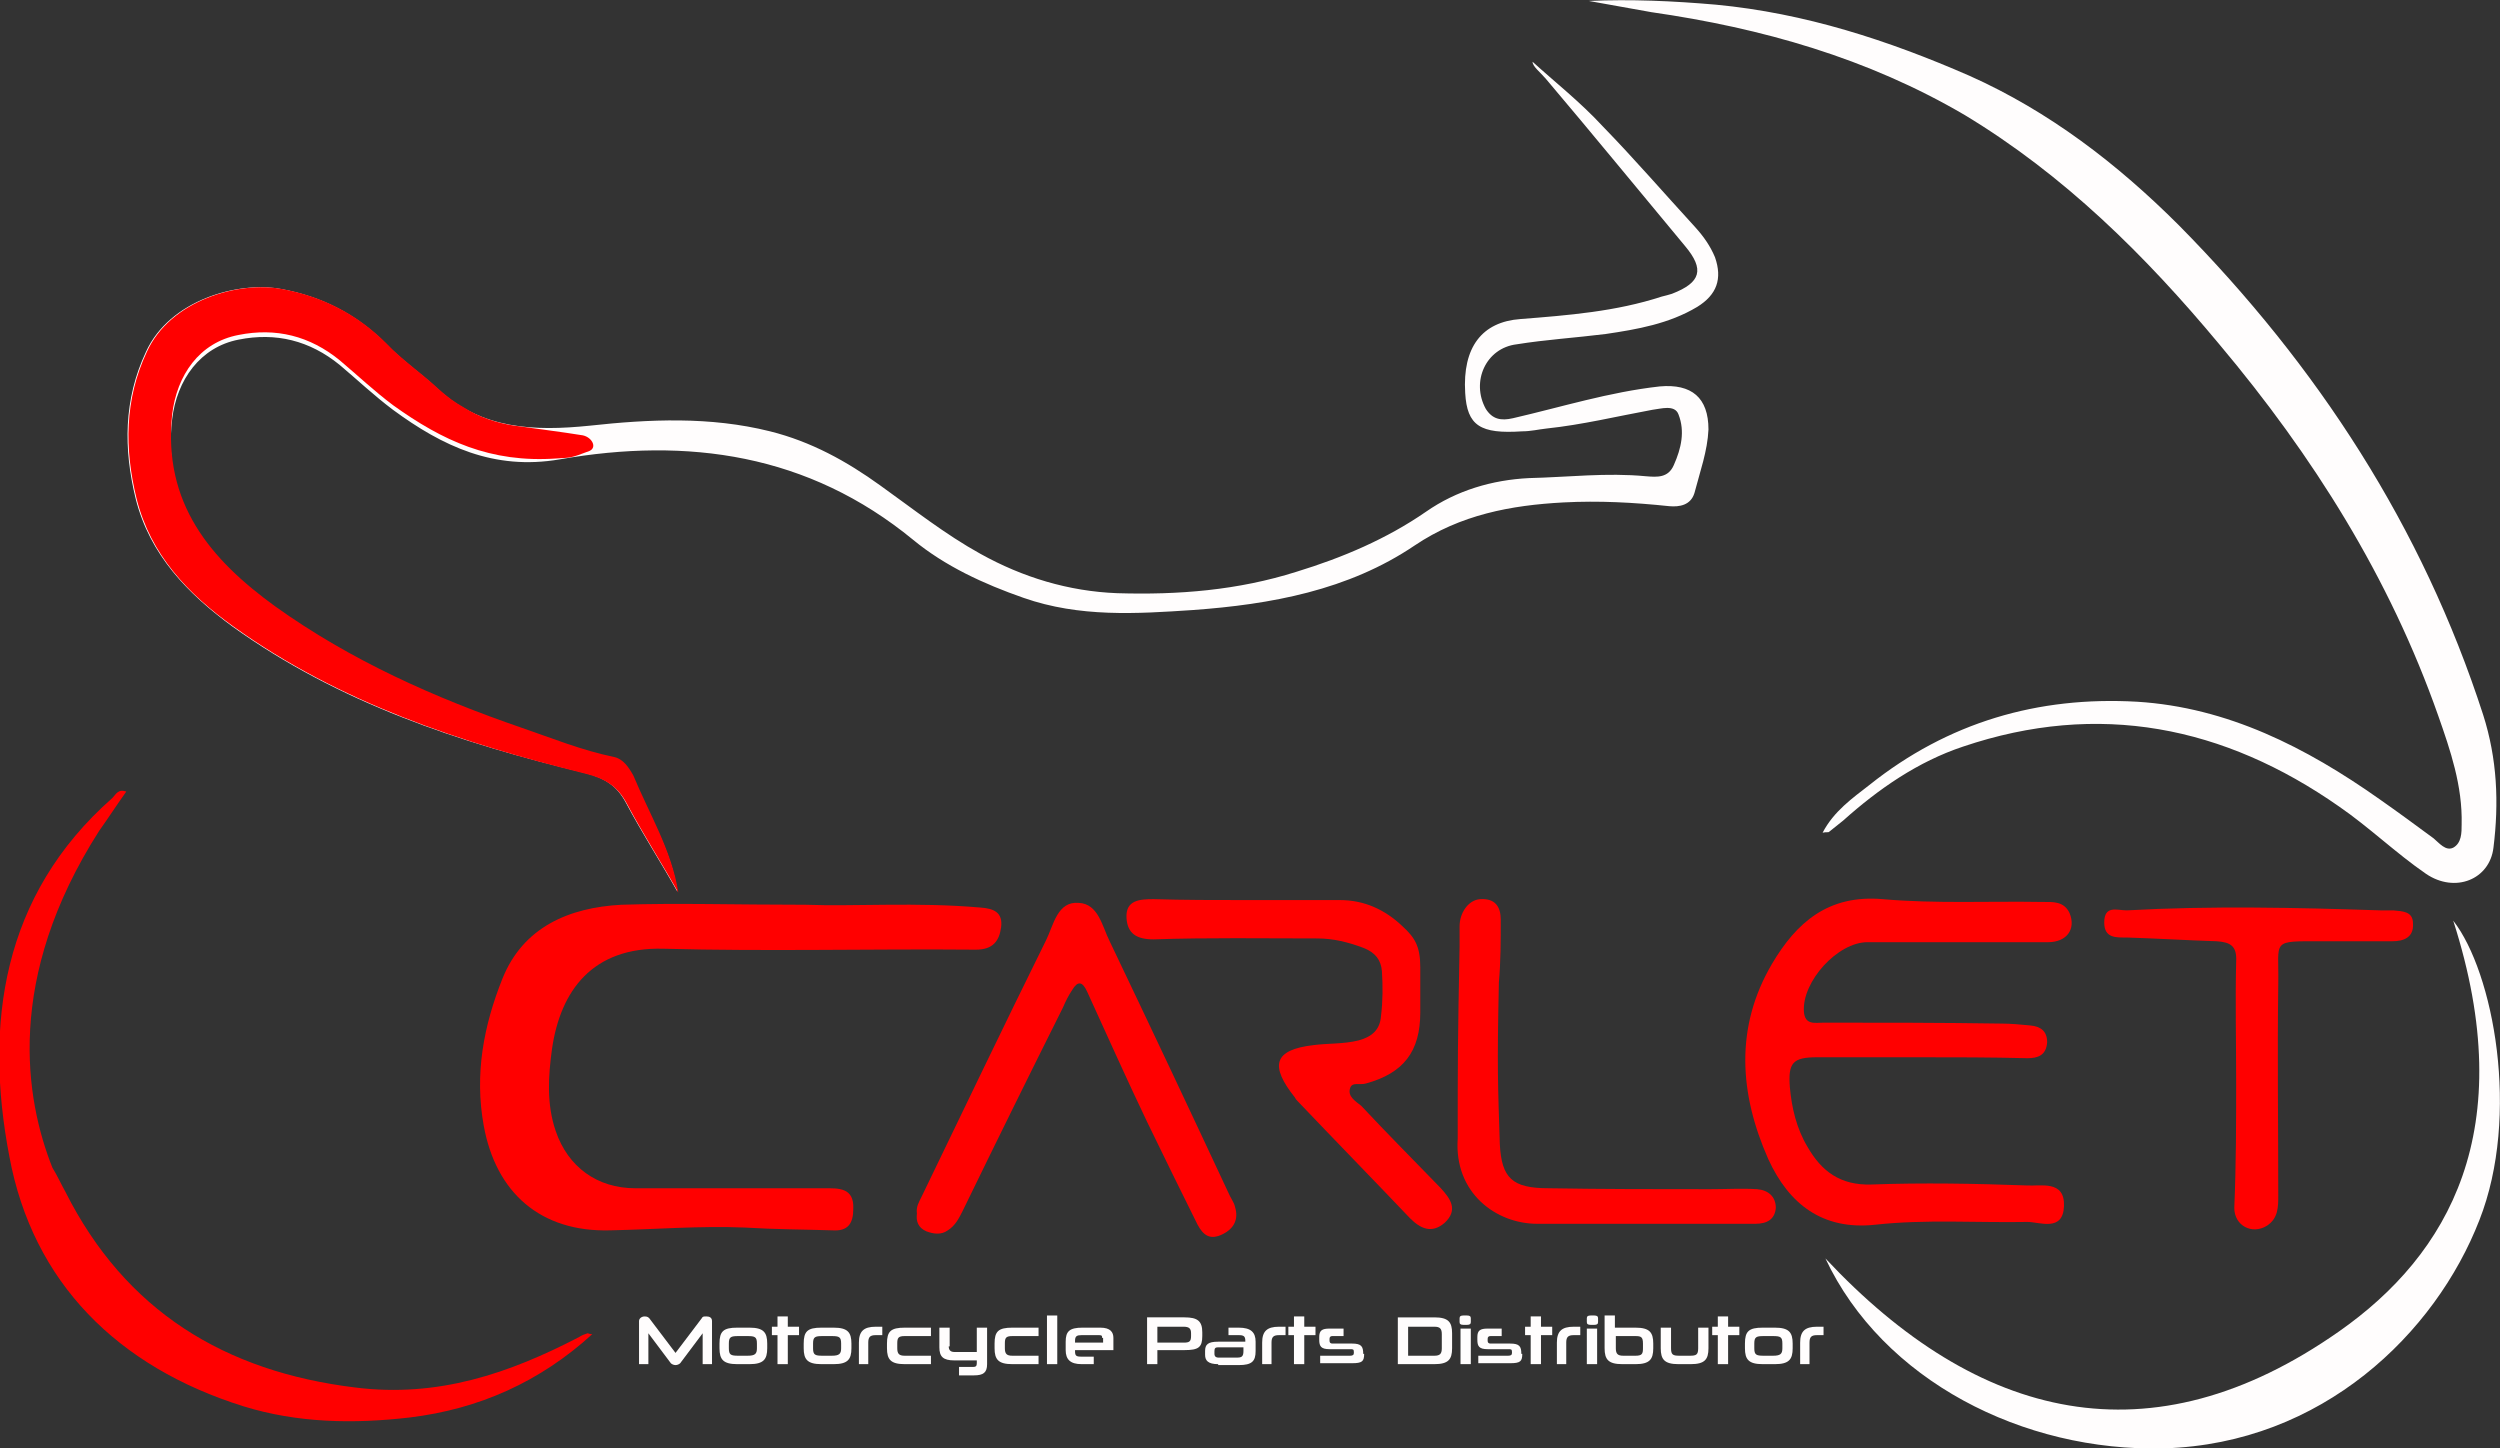 <?xml version="1.0" encoding="utf-8"?>
<!-- Generator: Adobe Illustrator 27.6.1, SVG Export Plug-In . SVG Version: 6.00 Build 0)  -->
<svg version="1.1" id="Layer_1" xmlns="http://www.w3.org/2000/svg" xmlns:xlink="http://www.w3.org/1999/xlink" x="0px" y="0px"
	 viewBox="0 0 267.2 154.8" style="enable-background:new 0 0 267.2 154.8;" xml:space="preserve">
<rect x="0" y="0" width="267.2" height="154.8" fill="#333333" stroke="none"/>
<style type="text/css">
	.st0{clip-path:url(#SVGID_00000098918462989471802450000003490539754147826862_);fill:#FFFDFD;}
	.st1{clip-path:url(#SVGID_00000098918462989471802450000003490539754147826862_);fill:#FF0000;}
	.st2{fill:#FFFDFD;}
	.st3{clip-path:url(#SVGID_00000115484580505150571100000012885959342224361603_);fill:#FF0000;}
</style>
<g>
	<defs>
		<rect id="SVGID_1_" width="267.2" height="154.8"/>
	</defs>
	<clipPath id="SVGID_00000063604768673940802210000001874591633605354916_">
		<use xlink:href="#SVGID_1_"  style="overflow:visible;"/>
	</clipPath>
	<path style="clip-path:url(#SVGID_00000063604768673940802210000001874591633605354916_);fill:#FFFDFD;" d="M72.4,95.3
		c-1.8-3.2-3.8-6.3-5.5-9.5c-1-1.9-2.4-2.7-4.4-3.2C49.1,79.4,36.2,75.1,24.9,67c-4.8-3.5-8.9-7.7-10.4-13.7
		c-1.3-5.3-1.3-10.6,1.1-15.7c2.5-5.5,9.8-7.6,14.5-6.7c4.3,0.8,8,2.7,11.1,5.8c1.7,1.8,3.8,3.2,5.6,4.9c4.7,4.3,10.3,4.5,16.2,3.9
		c6.4-0.7,12.9-1,19.3,0.6c4.4,1.1,8.2,3.2,11.8,5.8c3.5,2.5,6.9,5.2,10.7,7.3c4.5,2.5,9.4,4,14.6,4.2c6.5,0.2,12.9-0.3,19.2-2.3
		c4.9-1.5,9.6-3.5,13.8-6.4c3.3-2.3,7.1-3.4,11-3.6c4.2-0.1,8.3-0.6,12.5-0.2c1.2,0.1,2.4,0.2,3-1.2c0.8-1.8,1.2-3.6,0.5-5.4
		c-0.4-1.1-1.9-0.6-2.8-0.5c-3.8,0.7-7.5,1.6-11.3,2c-0.9,0.1-1.7,0.3-2.6,0.3c-4.5,0.3-5.9-0.6-6.1-4.1c-0.3-4.9,1.8-7.6,5.9-7.9
		c5.1-0.4,10.2-0.8,15.1-2.4c0.4-0.1,0.8-0.2,1.1-0.3c3.1-1.2,3.5-2.6,1.4-5.1c-5-6-9.9-12-14.9-17.9c-0.6-0.7-1.4-1.3-1.4-1.8
		c2.3,2.1,5.1,4.3,7.5,6.9c3.4,3.5,6.6,7.2,9.9,10.8c0.9,1,1.6,2,2.1,3.2c0.8,2.3,0.2,4-1.9,5.3c-3,1.8-6.4,2.4-9.8,2.9
		c-3.2,0.4-6.4,0.6-9.5,1.1c-3.3,0.4-4.9,4-3.3,6.9c0.7,1.1,1.6,1.3,2.9,1c5.2-1.2,10.3-2.8,15.7-3.4c3.4-0.3,5.2,1.2,5.2,4.6
		c-0.1,2.3-0.9,4.5-1.5,6.8c-0.4,1.3-1.6,1.5-2.7,1.4c-3.8-0.4-7.5-0.6-11.3-0.4c-5.6,0.3-11,1.3-15.9,4.6
		c-7.1,4.8-15.4,6.3-23.7,6.9c-6,0.4-12.1,0.8-18.1-1.3c-4.3-1.5-8.4-3.4-11.8-6.2c-11.2-9.2-24.1-11-37.8-8.6
		c-7,1.2-12.5-1.4-17.8-5.3c-2-1.5-3.8-3.2-5.7-4.8c-3.2-2.6-6.8-3.5-10.8-2.7c-4.1,0.8-6.6,4.3-7.1,8.5c-1.1,9.4,4,15.4,11,20.5
		c8,5.8,17,9.8,26.4,13c3.2,1.1,6.4,2.4,9.8,3.1c1,0.2,1.7,1,2,1.9C69.3,87,71.7,90.8,72.4,95.3"/>
	<path style="clip-path:url(#SVGID_00000063604768673940802210000001874591633605354916_);fill:#FFFDFD;" d="M169.8,0.1
		c4.5-0.2,9,0,13.6,0.4c9.5,0.9,18.4,3.8,27.1,7.6c8.5,3.8,15.8,9.4,22.4,16c14.8,15,26,32.2,32.5,52.3c1.5,4.7,1.7,9.4,1.1,14.2
		c-0.4,3.4-4.1,4.9-7.2,2.8c-3.2-2.2-6.1-5-9.3-7.2c-12.3-8.6-25.7-11.3-40.2-6.4c-4.8,1.6-9,4.5-12.8,7.9c-0.5,0.4-1,0.8-1.5,1.2
		c-0.1,0.1-0.3,0-0.7,0.1c1.2-2.3,3.2-3.7,5-5.1c8.4-6.7,18-9.5,28.6-8.9c9.7,0.6,18.1,4.9,25.9,10.4c2,1.4,3.9,2.8,5.8,4.2
		c0.6,0.5,1.3,1.4,2.1,1c0.9-0.5,0.9-1.6,0.9-2.5c0.1-4.1-1.2-7.9-2.5-11.6c-5.2-14.8-13.4-27.8-23.4-39.7
		c-7.9-9.5-16.6-18.1-27.2-24.5C199.6,6.2,188.3,3,176.5,1.3C174.3,0.9,172,0.5,169.8,0.1"/>
	<path style="clip-path:url(#SVGID_00000063604768673940802210000001874591633605354916_);fill:#FFFDFD;" d="M195.1,134.5
		c16.3,17.4,34.8,21.9,54.9,7.8c11.7-8.2,19.4-21.5,12.2-43.9c4.3,5.5,7.2,20.8,2.8,32c-4.7,12.1-16.8,23.9-33.7,24.4
		C216.2,155.2,201.2,147.5,195.1,134.5"/>
	<path style="clip-path:url(#SVGID_00000063604768673940802210000001874591633605354916_);fill:#FF0000;" d="M86.1,96.7
		c5.2,0.2,11.9-0.3,18.7,0.3c1.4,0.1,2.4,0.5,2.2,2.1c-0.2,1.5-0.9,2.4-2.7,2.4c-11.1-0.1-22.3,0.2-33.4-0.1
		c-7.6-0.2-11,4.5-11.9,10.7c-0.4,2.9-0.6,5.9,0.4,8.8c1.3,3.8,4.4,6.1,8.5,6.1c6.7,0,13.5,0,20.2,0c1.5,0,3.2-0.1,3.1,2.2
		c0,1.6-0.6,2.4-2.2,2.3c-3.1-0.1-6.2-0.1-9.4-0.3c-4.8-0.2-9.6,0.2-14.4,0.3c-7.4,0.2-12.2-4-13.5-11.2c-1-5.5,0-10.7,2-15.7
		c2.2-5.5,7.1-7.6,12.7-7.9C72.4,96.5,78.5,96.7,86.1,96.7"/>
	<path style="clip-path:url(#SVGID_00000063604768673940802210000001874591633605354916_);fill:#FF0000;" d="M205,113
		c-3.6,0-7.2,0-10.8,0c-2.6,0-3.1,0.6-2.9,3.2c0.2,2.2,0.7,4.4,1.9,6.4c1.5,2.6,3.5,4.1,6.8,4c5.5-0.2,11.1-0.1,16.6,0.1
		c1.5,0.1,4.1-0.6,4,2.2c-0.1,2.8-2.6,1.7-3.9,1.7c-5.4,0.1-10.9-0.3-16.3,0.3c-5.6,0.6-9.2-2.2-11.4-7c-3.1-7-3.6-14.1,0.4-20.9
		c2.6-4.4,6-7.4,11.8-6.9c5.7,0.5,11.4,0.2,17.1,0.3c1.1,0,2.3-0.1,2.9,1.2c0.7,1.7-0.3,3.1-2.3,3.1c-6.4,0-12.8,0-19.3,0
		c-3.2,0-7,4.2-6.8,7.4c0.1,1.5,1.2,1.2,2.1,1.2c6.3,0,12.7,0,19,0.1c1,0,2.1,0.1,3.1,0.2c1.1,0.1,1.8,0.6,1.8,1.8
		c-0.1,1.4-1,1.7-2.1,1.7C212.7,113,208.9,113,205,113C205,113,205,113,205,113"/>
	<path style="clip-path:url(#SVGID_00000063604768673940802210000001874591633605354916_);fill:#FF0000;" d="M98,129.7
		c-0.1-0.7,0.2-1.2,0.5-1.8c4.4-9.1,8.8-18.3,13.3-27.4c0.8-1.6,1.2-4.2,3.5-4c2.1,0.1,2.5,2.5,3.3,4.1c4.3,9,8.5,17.9,12.7,26.9
		c0.2,0.5,0.6,1,0.7,1.5c0.4,1.3-0.1,2.3-1.3,2.9c-1.4,0.7-2.1,0.1-2.7-1c-1.8-3.6-3.6-7.3-5.4-11c-2.2-4.6-4.3-9.3-6.4-13.9
		c-0.5-1.1-1-1.2-1.6-0.2c-0.4,0.6-0.7,1.2-1,1.9c-3.6,7.2-7.2,14.5-10.7,21.7c-0.4,0.8-0.8,1.6-1.6,2.1c-0.7,0.5-1.5,0.4-2.3,0.1
		C98.1,131.2,97.9,130.5,98,129.7"/>
	<path style="clip-path:url(#SVGID_00000063604768673940802210000001874591633605354916_);fill:#FF0000;" d="M133.3,96.2
		c3.3,0,6.6,0,9.9,0c2.6,0,4.8,1,6.7,2.8c1.3,1.2,1.9,2.1,1.9,4.4c0,1.6,0,3.2,0,4.8c0,4.2-1.8,6.5-5.8,7.6
		c-0.6,0.2-1.5-0.2-1.7,0.5c-0.3,0.9,0.6,1.4,1.2,1.9c2.8,3,5.7,5.9,8.5,8.8c1,1.1,1.9,2.3,0.4,3.7c-1.4,1.2-2.6,0.6-3.7-0.5
		c-4-4.2-8-8.3-12-12.5c-0.1-0.1-0.2-0.2-0.3-0.4c-2.7-3.4-2.3-5.1,2-5.6c1.5-0.2,3.2-0.1,4.8-0.5c1.5-0.4,2.3-1.2,2.4-2.6
		c0.2-1.6,0.2-3.2,0.1-4.8c-0.1-1.2-0.7-2-2-2.5c-1.6-0.6-3.2-1-4.9-1c-5.8,0-11.7-0.1-17.5,0.1c-1.8,0-2.8-0.6-2.9-2.3
		c-0.1-1.9,1.4-2,2.9-2C126.5,96.2,129.9,96.2,133.3,96.2"/>
	<path style="clip-path:url(#SVGID_00000063604768673940802210000001874591633605354916_);fill:#FF0000;" d="M239,115.5
		c0-4.2-0.1-8.5,0-12.7c0.1-1.7-0.6-2.1-2.1-2.2c-3.2-0.1-6.4-0.3-9.6-0.4c-1.1,0-2.4,0.1-2.4-1.6c0-1.9,1.4-1.3,2.4-1.3
		c9-0.5,18.1-0.3,27.1,0c0.5,0,1,0,1.4,0c1,0.1,2.1,0.1,2.1,1.4c0.1,1.5-1,1.9-2.2,1.9c-2.5,0-5,0-7.5,0c-5.6,0-4.6-0.2-4.7,4.6
		c-0.1,7.5,0,15.1,0,22.6c0,1.2,0,2.4-1.2,3.2c-1.6,1-3.5,0-3.5-1.9C239,124.4,239,120,239,115.5L239,115.5z"/>
	<path style="clip-path:url(#SVGID_00000063604768673940802210000001874591633605354916_);fill:#FF0000;" d="M175.6,130.8
		c-3.8,0-7.5,0-11.3,0c-4.4,0-8.9-3.3-8.5-9.1c0-8.2,0-10.2,0.2-20.6c0-1.2,0-1.2,0-2.1c0-1.4,0.9-2.8,2.2-2.9
		c1.6-0.1,2.2,0.8,2.2,2.2c0,2.2,0,4.5-0.2,6.7c-0.2,9.2-0.1,11,0.1,17.3c0.2,3.6,1.3,4.7,5.2,4.7c5.8,0.1,11.5,0.1,17.3,0.1
		c1.7,0,3.4-0.1,5,0c1.2,0.1,2,0.8,2,2c-0.1,1.2-0.9,1.7-2.2,1.7C183.6,130.8,179.6,130.8,175.6,130.8"/>
</g>
<g>
	<path class="st2" d="M75.1,145.8v-3.3l-2.4,3.2c-0.1,0.1-0.3,0.2-0.5,0.2c-0.2,0-0.4-0.1-0.5-0.2l-2.4-3.2v3.3h-1v-4.6
		c0-0.3,0.3-0.5,0.6-0.5c0.3,0,0.4,0.1,0.5,0.2l2.8,3.7l2.8-3.7c0.1-0.2,0.2-0.2,0.5-0.2c0.3,0,0.6,0.1,0.6,0.5v4.6H75.1z"/>
	<path class="st2" d="M78.8,145.8c-1.5,0-1.9-0.5-1.9-1.7v-0.5c0-1.3,0.4-1.7,1.9-1.7h1.3c1.5,0,1.9,0.5,1.9,1.7v0.5
		c0,1.2-0.4,1.7-1.9,1.7H78.8z M80.9,143.6c0-0.7-0.2-0.8-1-0.8h-1c-0.8,0-1,0.1-1,0.8v0.5c0,0.7,0.2,0.8,1,0.8h1c0.8,0,1-0.2,1-0.8
		V143.6z"/>
	<path class="st2" d="M83.1,145.8v-3.1h-0.6v-0.9h0.6v-1.1h1.1v1.1h1.2v0.9h-1.2v3.1H83.1z"/>
	<path class="st2" d="M87.8,145.8c-1.5,0-1.9-0.5-1.9-1.7v-0.5c0-1.3,0.4-1.7,1.9-1.7h1.3c1.5,0,1.9,0.5,1.9,1.7v0.5
		c0,1.2-0.4,1.7-1.9,1.7H87.8z M89.9,143.6c0-0.7-0.2-0.8-1-0.8h-1c-0.8,0-1,0.1-1,0.8v0.5c0,0.7,0.2,0.8,1,0.8h1c0.8,0,1-0.2,1-0.8
		V143.6z"/>
	<path class="st2" d="M91.8,145.8v-2.3c0-1.2,0.5-1.7,1.8-1.7h0.7v0.9h-0.7c-0.6,0-0.8,0.2-0.8,0.8v2.3H91.8z"/>
	<path class="st2" d="M96.7,145.8c-1.5,0-1.9-0.5-1.9-1.7v-0.5c0-1.3,0.4-1.7,1.9-1.7h2.8v0.9h-2.8c-0.7,0-0.8,0.2-0.8,0.8v0.5
		c0,0.6,0.2,0.8,0.8,0.8h2.8v0.9H96.7z"/>
	<path class="st2" d="M101.4,143.9c0,0.4,0.2,0.6,0.6,0.6h2.4v-2.6h1.1v3.9c0,0.9-0.4,1.2-1.4,1.2h-1.6v-0.9h1.5
		c0.3,0,0.4-0.1,0.4-0.4v-0.3H102c-1.2,0-1.6-0.4-1.6-1.4v-2.1h1.1V143.9z"/>
	<path class="st2" d="M108.2,145.8c-1.5,0-1.9-0.5-1.9-1.7v-0.5c0-1.3,0.4-1.7,1.9-1.7h2.8v0.9h-2.8c-0.7,0-0.8,0.2-0.8,0.8v0.5
		c0,0.6,0.2,0.8,0.8,0.8h2.8v0.9H108.2z"/>
	<path class="st2" d="M111.9,145.8v-5.2h1.1v5.2H111.9z"/>
	<path class="st2" d="M114.9,144.2v0.2c0,0.5,0.1,0.6,0.7,0.6h1.3v0.8h-1.3c-1.2,0-1.7-0.5-1.7-1.5v-0.9c0-1.1,0.4-1.5,1.8-1.5h1.9
		c1.1,0,1.4,0.5,1.4,1.1v1.3H114.9z M117.8,143c0-0.3-0.1-0.3-0.4-0.3h-1.8c-0.5,0-0.7,0.1-0.7,0.6v0.2h3V143z"/>
	<path class="st2" d="M123.7,144.4v1.4h-1.1v-5h4c1.4,0,1.9,0.4,1.9,1.6v0.4c0,1.2-0.4,1.5-1.9,1.5H123.7z M127.3,142.5
		c0-0.5-0.2-0.7-0.8-0.7h-2.8v1.7h2.8c0.6,0,0.8-0.1,0.8-0.7V142.5z"/>
	<path class="st2" d="M130.2,145.8c-1.1,0-1.4-0.4-1.4-1v-0.4c0-0.7,0.3-1,1.4-1h2.9v-0.1c0-0.5-0.2-0.6-0.7-0.6h-1.1v-0.8h1.1
		c1.3,0,1.8,0.5,1.8,1.5v1c0,1.1-0.4,1.5-1.8,1.5H130.2z M133,144h-2.8c-0.3,0-0.4,0.1-0.4,0.4v0.3c0,0.3,0.2,0.4,0.4,0.4h2
		c0.5,0,0.7-0.1,0.7-0.7V144z"/>
	<path class="st2" d="M134.9,145.8v-2.3c0-1.2,0.5-1.7,1.8-1.7h0.7v0.9h-0.7c-0.6,0-0.8,0.2-0.8,0.8v2.3H134.9z"/>
	<path class="st2" d="M138.3,145.8v-3.1h-0.6v-0.9h0.6v-1.1h1.1v1.1h1.2v0.9h-1.2v3.1H138.3z"/>
	<path class="st2" d="M145.8,144.7c0,0.8-0.2,1-1.3,1h-3.4v-0.8h3.2c0.3,0,0.4-0.1,0.4-0.3v-0.1c0-0.3-0.1-0.3-0.4-0.3h-2.2
		c-0.9,0-1.1-0.3-1.1-1v-0.3c0-0.7,0.3-0.9,1.1-0.9h1.5v0.8h-1.2c-0.2,0-0.3,0.1-0.3,0.3v0.2c0,0.2,0.1,0.3,0.3,0.3h2.1
		c1,0,1.2,0.3,1.2,1.1V144.7z"/>
	<path class="st2" d="M149.4,145.8v-5h3.9c1.5,0,1.9,0.5,1.9,1.7v1.6c0,1.2-0.4,1.7-1.9,1.7H149.4z M154.1,142.6
		c0-0.6-0.2-0.8-0.8-0.8h-2.8v3.1h2.8c0.6,0,0.8-0.2,0.8-0.8V142.6z"/>
	<path class="st2" d="M156.4,141.6c-0.3,0-0.4-0.1-0.4-0.3v-0.4c0-0.2,0.1-0.3,0.4-0.3h0.4c0.3,0,0.4,0.1,0.4,0.3v0.4
		c0,0.2-0.1,0.3-0.4,0.3H156.4z M156.1,145.8v-3.8h1.1v3.8H156.1z"/>
	<path class="st2" d="M162.7,144.7c0,0.8-0.2,1-1.3,1h-3.4v-0.8h3.2c0.3,0,0.4-0.1,0.4-0.3v-0.1c0-0.3-0.1-0.3-0.4-0.3H159
		c-0.9,0-1.1-0.3-1.1-1v-0.3c0-0.7,0.3-0.9,1.1-0.9h1.5v0.8h-1.2c-0.2,0-0.3,0.1-0.3,0.3v0.2c0,0.2,0.1,0.3,0.3,0.3h2.1
		c1,0,1.2,0.3,1.2,1.1V144.7z"/>
	<path class="st2" d="M163.6,145.8v-3.1H163v-0.9h0.6v-1.1h1.1v1.1h1.2v0.9h-1.2v3.1H163.6z"/>
	<path class="st2" d="M166.4,145.8v-2.3c0-1.2,0.5-1.7,1.8-1.7h0.7v0.9h-0.7c-0.6,0-0.8,0.2-0.8,0.8v2.3H166.4z"/>
	<path class="st2" d="M170,141.6c-0.3,0-0.4-0.1-0.4-0.3v-0.4c0-0.2,0.1-0.3,0.4-0.3h0.4c0.3,0,0.4,0.1,0.4,0.3v0.4
		c0,0.2-0.1,0.3-0.4,0.3H170z M169.6,145.8v-3.8h1.1v3.8H169.6z"/>
	<path class="st2" d="M173.4,145.8c-1.5,0-1.9-0.5-1.9-1.7v-3.5h1.1v1.3h2.2c1.5,0,1.9,0.5,1.9,1.7v0.5c0,1.2-0.4,1.7-1.9,1.7H173.4
		z M175.6,143.6c0-0.7-0.2-0.8-0.8-0.8h-2.1v1.3c0,0.6,0.2,0.8,0.8,0.8h1.3c0.7,0,0.8-0.2,0.8-0.8V143.6z"/>
	<path class="st2" d="M179.4,145.8c-1.5,0-1.9-0.5-1.9-1.7v-2.2h1.1v2.2c0,0.7,0.2,0.8,0.9,0.8h1.1c0.7,0,0.9-0.1,0.9-0.8v-2.2h1.1
		v2.2c0,1.2-0.4,1.7-1.9,1.7H179.4z"/>
	<path class="st2" d="M183.6,145.8v-3.1h-0.6v-0.9h0.6v-1.1h1.1v1.1h1.2v0.9h-1.2v3.1H183.6z"/>
	<path class="st2" d="M188.4,145.8c-1.5,0-1.9-0.5-1.9-1.7v-0.5c0-1.3,0.4-1.7,1.9-1.7h1.3c1.5,0,1.9,0.5,1.9,1.7v0.5
		c0,1.2-0.4,1.7-1.9,1.7H188.4z M190.5,143.6c0-0.7-0.2-0.8-1-0.8h-1c-0.8,0-1,0.1-1,0.8v0.5c0,0.7,0.2,0.8,1,0.8h1
		c0.8,0,1-0.2,1-0.8V143.6z"/>
	<path class="st2" d="M192.4,145.8v-2.3c0-1.2,0.5-1.7,1.8-1.7h0.7v0.9h-0.7c-0.6,0-0.8,0.2-0.8,0.8v2.3H192.4z"/>
</g>
<g>
	<defs>
		<rect id="SVGID_00000163072460850479438240000000784280060990697120_" width="267.2" height="154.8"/>
	</defs>
	<clipPath id="SVGID_00000067959238369950605410000010645372726633451676_">
		<use xlink:href="#SVGID_00000163072460850479438240000000784280060990697120_"  style="overflow:visible;"/>
	</clipPath>
	<path style="clip-path:url(#SVGID_00000067959238369950605410000010645372726633451676_);fill:#FF0000;" d="M62.8,142.5
		c-0.3,0.1-0.6,0.2-0.9,0.4c-7.5,3.9-15.1,6.5-23.9,5.4c-14-1.7-24.6-8.2-31-20.9c-0.5-0.9-0.9-1.8-1.4-2.6c-2.9-7.3-5.1-20.2,5-36
		c1-1.4,1.9-2.8,2.9-4.2c-0.9-0.3-1.1,0.3-1.5,0.7c-11.8,10.4-13.7,24.2-11,38.3c2.5,13.5,11.6,22.5,25,26.7
		c5.8,1.8,11.8,1.9,17.8,1.2c7.4-0.9,13.9-3.8,19.5-8.9C63,142.6,62.9,142.5,62.8,142.5"/>
	<path style="clip-path:url(#SVGID_00000067959238369950605410000010645372726633451676_);fill:#FF0000;" d="M65.6,80.9
		c-3.4-0.7-6.6-2-9.8-3.1c-9.3-3.2-18.3-7.2-26.4-13c-6.9-5-12-11-11-20.5c0.5-4.2,2.9-7.7,7.1-8.5c4-0.8,7.6,0.1,10.8,2.7
		c1.9,1.6,3.7,3.3,5.7,4.8c5.3,3.8,10.4,6.2,17.5,5.7c1.5-0.1,1.4,0,3.5-0.8c0.9-0.4,0.2-1.6-0.9-1.7c-1.1-0.2-7.1-1-7.1-1
		c-1.9-0.3-3.8-0.9-5.5-2l0,0l0,0c-0.9-0.5-1.7-1.1-2.6-1.9c-1.8-1.7-3.9-3.1-5.6-4.9c-3.1-3.1-6.8-5-11.1-5.8
		c-4.7-0.9-12,1.2-14.5,6.7c-2.4,5.1-2.4,10.4-1.1,15.7c1.5,6,5.5,10.2,10.4,13.7c11.3,8.1,24.3,12.4,37.6,15.7
		c2,0.5,3.4,1.3,4.4,3.2c1.7,3.2,3.7,6.3,5.5,9.5c-0.7-4.5-3.1-8.4-4.8-12.5C67.2,82,66.6,81.1,65.6,80.9"/>
</g>
</svg>
